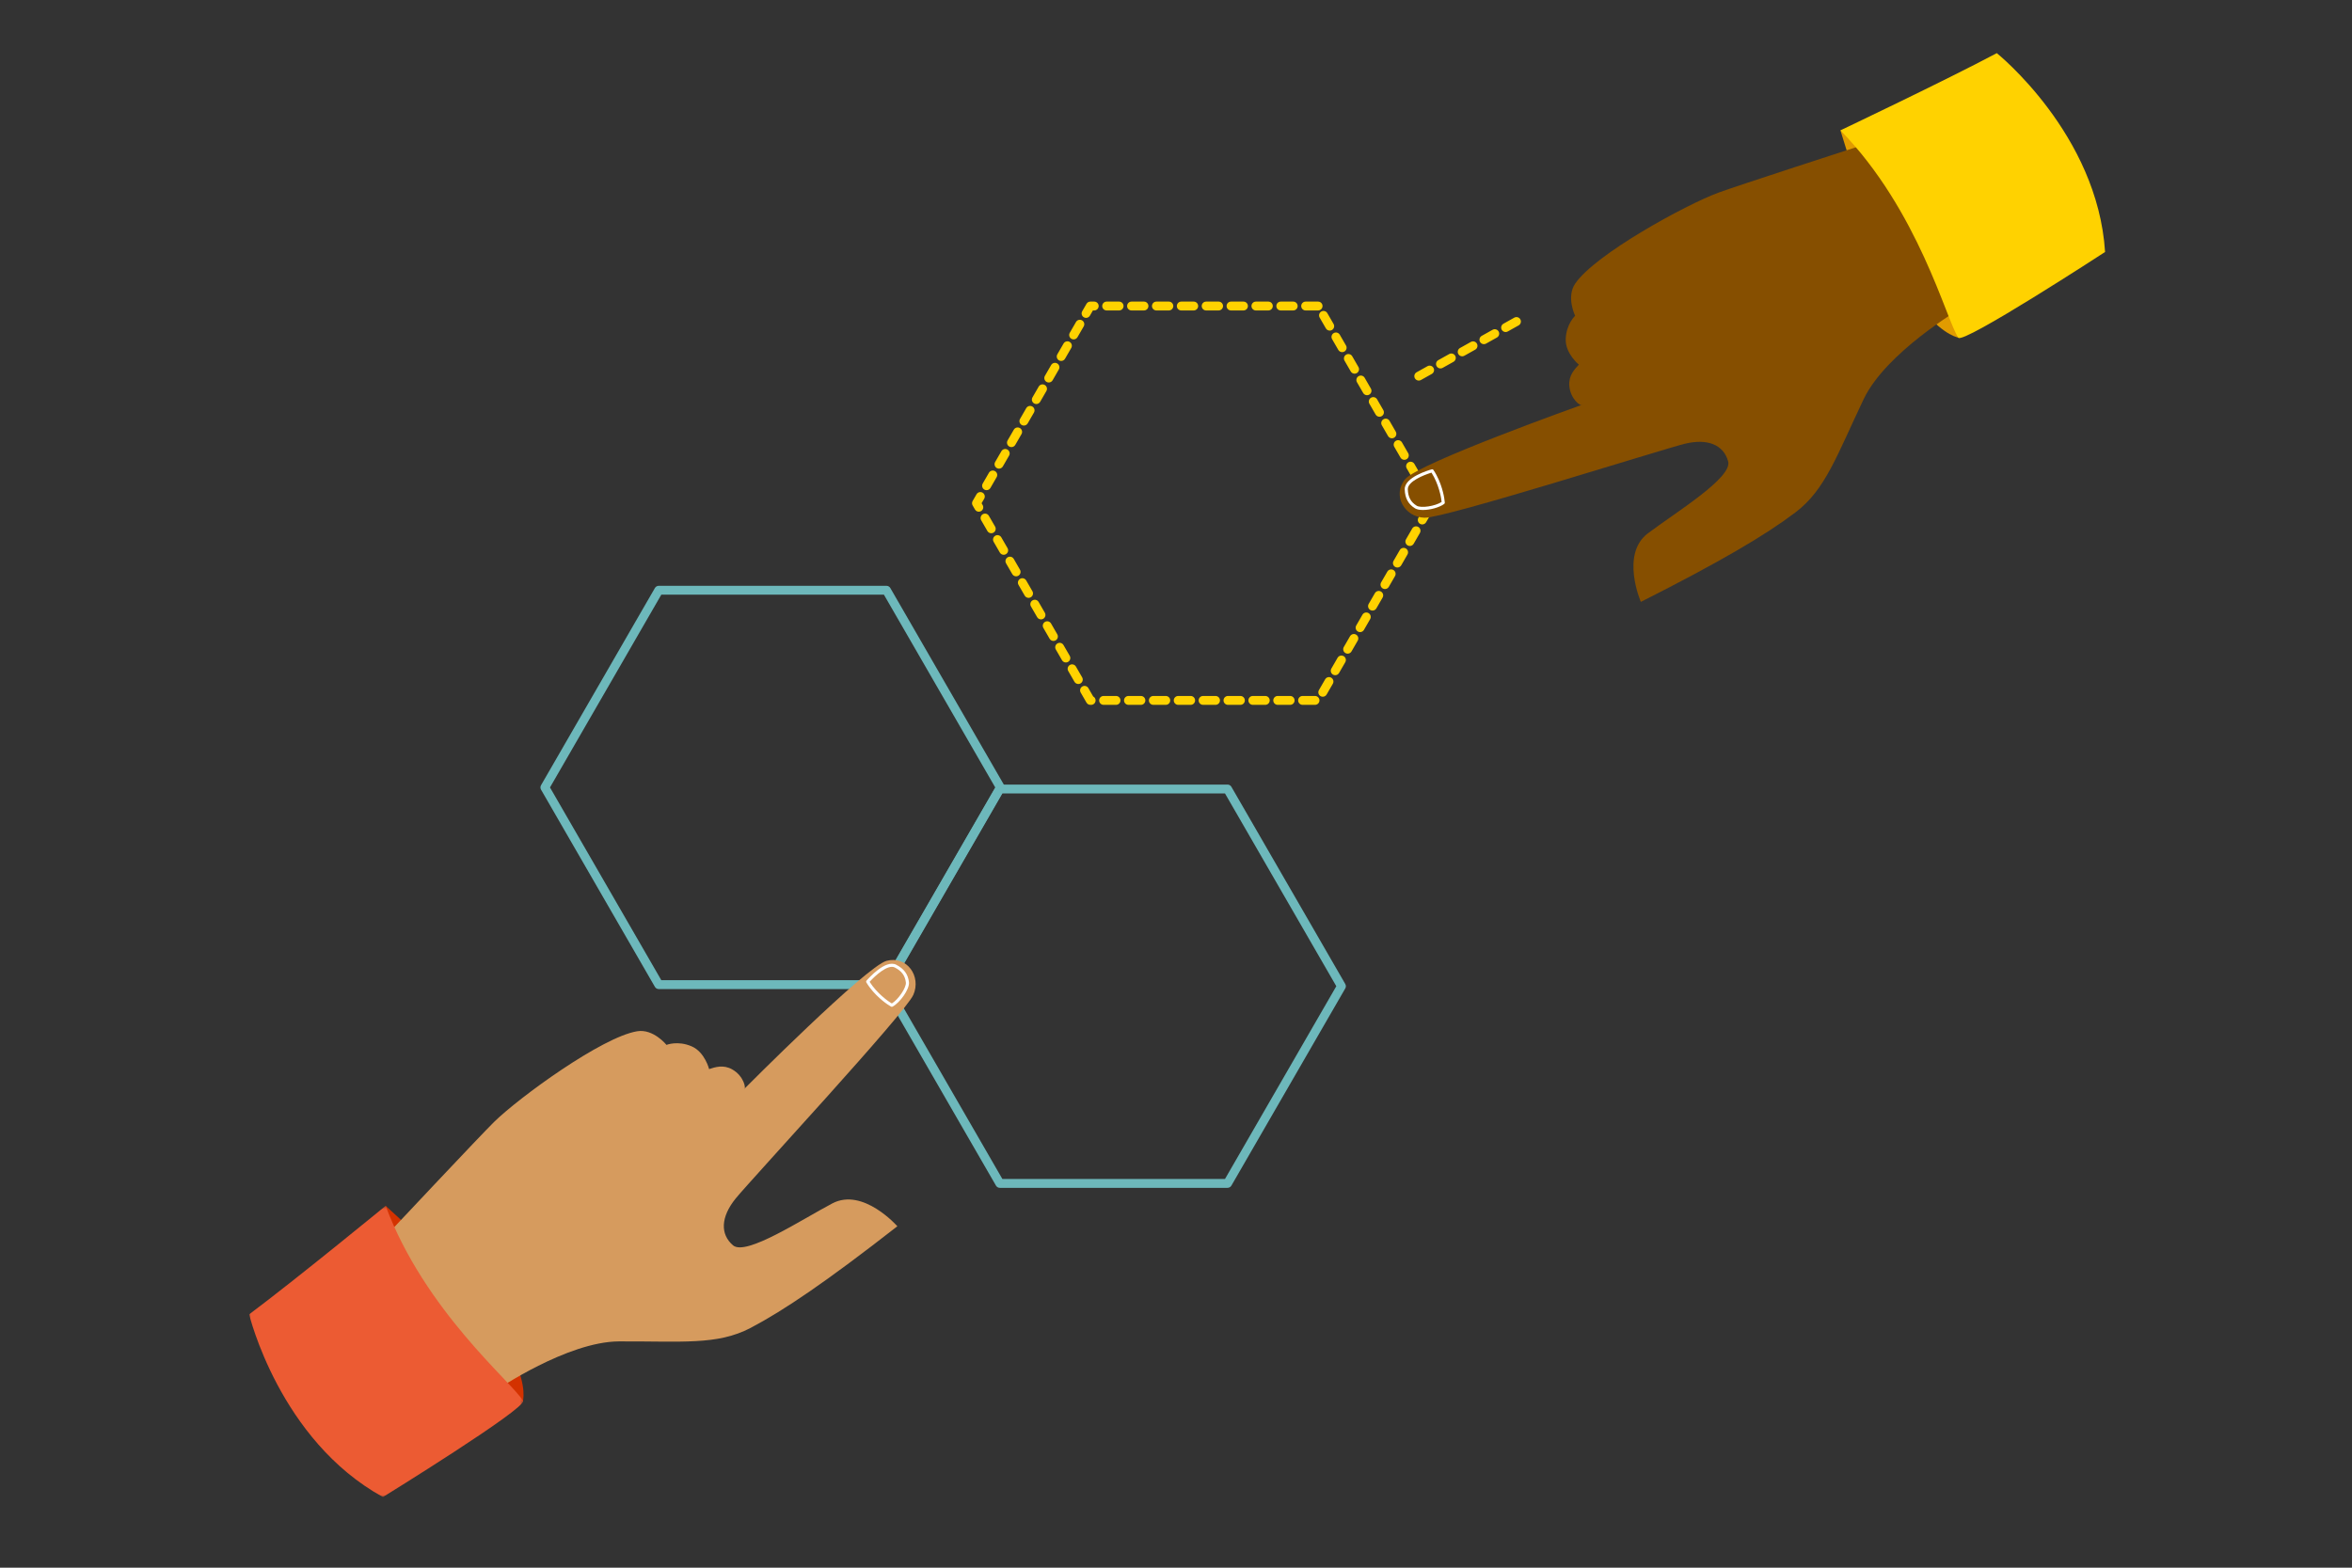 <?xml version="1.0" encoding="UTF-8"?>
<svg xmlns="http://www.w3.org/2000/svg" xmlns:xlink="http://www.w3.org/1999/xlink" width="708" height="472" viewBox="0 0 708 472">
  <rect x="0" y="0" width="708" height="472" fill="#333333" stroke="none"/>
  <defs>
    <polygon id="img-partners-hero-a" points="0 .483 82.473 .483 82.473 88.158 0 88.158"></polygon>
  </defs>
  <g fill="none" fill-rule="evenodd" transform="translate(75 16)">
    <path fill="#6DB8BB" d="M226.734,338.964 L293.748,338.964 L327.255,280.929 L293.748,222.894 L226.734,222.894 L193.227,280.929 L226.734,338.964 Z M294.518,341.635 L225.963,341.635 C225.485,341.635 225.044,341.38 224.806,340.967 L190.529,281.596 C190.29,281.184 190.29,280.673 190.529,280.261 L224.806,220.89 C225.044,220.476 225.485,220.222 225.963,220.222 L294.518,220.222 C294.995,220.222 295.437,220.476 295.675,220.89 L329.953,280.261 C330.192,280.673 330.192,281.184 329.953,281.596 L295.675,340.967 C295.437,341.38 294.995,341.635 294.518,341.635 Z"></path>
    <path fill="#FFD200" d="M261.872,77.474 L258.126,77.474 C257.389,77.474 256.791,76.875 256.791,76.138 C256.791,75.401 257.389,74.802 258.126,74.802 L261.872,74.802 C262.61,74.802 263.208,75.401 263.208,76.138 C263.208,76.875 262.61,77.474 261.872,77.474 M269.359,77.474 L265.616,77.474 C264.877,77.474 264.28,76.875 264.28,76.138 C264.28,75.401 264.877,74.802 265.616,74.802 L269.359,74.802 C270.097,74.802 270.694,75.401 270.694,76.138 C270.694,76.875 270.097,77.474 269.359,77.474 M276.847,77.474 L273.103,77.474 C272.364,77.474 271.767,76.875 271.767,76.138 C271.767,75.401 272.364,74.802 273.103,74.802 L276.847,74.802 C277.585,74.802 278.182,75.401 278.182,76.138 C278.182,76.875 277.585,77.474 276.847,77.474 M284.334,77.474 L280.591,77.474 C279.852,77.474 279.255,76.875 279.255,76.138 C279.255,75.401 279.852,74.802 280.591,74.802 L284.334,74.802 C285.072,74.802 285.669,75.401 285.669,76.138 C285.669,76.875 285.072,77.474 284.334,77.474 M291.822,77.474 L288.078,77.474 C287.339,77.474 286.742,76.875 286.742,76.138 C286.742,75.401 287.339,74.802 288.078,74.802 L291.822,74.802 C292.56,74.802 293.157,75.401 293.157,76.138 C293.157,76.875 292.56,77.474 291.822,77.474 M299.308,77.474 L295.566,77.474 C294.827,77.474 294.23,76.875 294.23,76.138 C294.23,75.401 294.827,74.802 295.566,74.802 L299.308,74.802 C300.047,74.802 300.644,75.401 300.644,76.138 C300.644,76.875 300.047,77.474 299.308,77.474 M306.798,77.474 L303.054,77.474 C302.315,77.474 301.718,76.875 301.718,76.138 C301.718,75.401 302.315,74.802 303.054,74.802 L306.798,74.802 C307.537,74.802 308.134,75.401 308.134,76.138 C308.134,76.875 307.537,77.474 306.798,77.474 M314.285,77.474 L310.542,77.474 C309.803,77.474 309.206,76.875 309.206,76.138 C309.206,75.401 309.803,74.802 310.542,74.802 L314.285,74.802 C315.023,74.802 315.62,75.401 315.62,76.138 C315.62,76.875 315.023,77.474 314.285,77.474 M321.773,77.474 L318.029,77.474 C317.29,77.474 316.693,76.875 316.693,76.138 C316.693,75.401 317.29,74.802 318.029,74.802 L321.773,74.802 C322.51,74.802 323.108,75.401 323.108,76.138 C323.108,76.875 322.51,77.474 321.773,77.474 M251.927,79.706 C251.7,79.706 251.47,79.648 251.261,79.527 C250.621,79.158 250.402,78.341 250.771,77.702 L252.06,75.47 C252.299,75.057 252.739,74.802 253.218,74.802 L254.384,74.802 C255.121,74.802 255.719,75.401 255.719,76.138 C255.719,76.875 255.121,77.474 254.384,77.474 L253.988,77.474 L253.085,79.038 C252.837,79.467 252.388,79.706 251.927,79.706 M325.275,83.538 C324.813,83.538 324.364,83.297 324.117,82.87 L322.244,79.627 C321.876,78.988 322.095,78.171 322.733,77.802 C323.37,77.434 324.189,77.651 324.559,78.291 L326.43,81.534 C326.799,82.173 326.58,82.989 325.942,83.359 C325.732,83.48 325.502,83.538 325.275,83.538 M248.183,86.191 C247.956,86.191 247.726,86.133 247.517,86.012 C246.877,85.642 246.658,84.826 247.028,84.187 L248.899,80.944 C249.268,80.304 250.085,80.085 250.724,80.455 C251.364,80.824 251.583,81.641 251.214,82.28 L249.341,85.523 C249.094,85.95 248.645,86.191 248.183,86.191 M329.019,90.022 C328.557,90.022 328.108,89.782 327.86,89.354 L325.988,86.112 C325.62,85.473 325.839,84.656 326.477,84.287 C327.114,83.917 327.932,84.136 328.302,84.776 L330.175,88.018 C330.543,88.656 330.324,89.474 329.686,89.843 C329.475,89.964 329.245,90.022 329.019,90.022 M244.439,92.674 C244.212,92.674 243.982,92.617 243.773,92.495 C243.134,92.127 242.915,91.309 243.284,90.671 L245.155,87.429 C245.525,86.789 246.343,86.57 246.981,86.94 C247.62,87.309 247.839,88.126 247.47,88.765 L245.597,92.006 C245.35,92.435 244.901,92.674 244.439,92.674 M332.762,96.507 C332.301,96.507 331.852,96.267 331.604,95.839 L329.732,92.597 C329.362,91.957 329.581,91.141 330.221,90.772 C330.857,90.402 331.676,90.621 332.046,91.261 L333.919,94.503 C334.287,95.141 334.068,95.959 333.428,96.328 C333.219,96.449 332.989,96.507 332.762,96.507 M240.695,99.159 C240.469,99.159 240.24,99.102 240.029,98.98 C239.39,98.61 239.171,97.794 239.54,97.156 L241.412,93.913 C241.781,93.274 242.597,93.055 243.237,93.424 C243.876,93.794 244.095,94.61 243.726,95.248 L241.855,98.491 C241.606,98.919 241.157,99.159 240.695,99.159 M336.506,102.992 C336.044,102.992 335.595,102.751 335.348,102.324 L333.475,99.081 C333.106,98.442 333.326,97.625 333.965,97.256 C334.601,96.886 335.42,97.105 335.79,97.745 L337.661,100.988 C338.031,101.626 337.812,102.443 337.172,102.811 C336.963,102.934 336.733,102.992 336.506,102.992 M236.951,105.644 C236.724,105.644 236.494,105.586 236.285,105.464 C235.645,105.095 235.426,104.278 235.796,103.639 L237.668,100.398 C238.037,99.759 238.856,99.54 239.493,99.909 C240.133,100.277 240.352,101.095 239.982,101.733 L238.109,104.976 C237.861,105.404 237.412,105.644 236.951,105.644 M340.25,109.475 C339.788,109.475 339.339,109.236 339.092,108.807 L337.219,105.565 C336.851,104.926 337.07,104.11 337.708,103.741 C338.344,103.371 339.163,103.59 339.534,104.23 L341.405,107.472 C341.774,108.11 341.555,108.928 340.916,109.296 C340.707,109.418 340.477,109.475 340.25,109.475 M233.207,112.128 C232.98,112.128 232.75,112.07 232.54,111.949 C231.902,111.58 231.682,110.763 232.052,110.124 L233.923,106.883 C234.293,106.243 235.109,106.024 235.748,106.394 C236.387,106.762 236.606,107.578 236.238,108.218 L234.365,111.46 C234.118,111.889 233.669,112.128 233.207,112.128 M343.993,115.96 C343.532,115.96 343.083,115.721 342.835,115.292 L340.963,112.049 C340.595,111.411 340.814,110.593 341.452,110.225 C342.089,109.856 342.908,110.074 343.277,110.713 L345.149,113.957 C345.518,114.595 345.299,115.413 344.659,115.781 C344.449,115.903 344.22,115.96 343.993,115.96 M229.463,118.613 C229.236,118.613 229.007,118.555 228.796,118.434 C228.158,118.064 227.939,117.248 228.308,116.609 L230.179,113.366 C230.548,112.728 231.366,112.509 232.005,112.877 C232.643,113.246 232.862,114.063 232.494,114.702 L230.621,117.945 C230.374,118.372 229.925,118.613 229.463,118.613 M347.737,122.444 C347.276,122.444 346.827,122.205 346.579,121.776 L344.707,118.534 C344.337,117.896 344.556,117.078 345.196,116.709 C345.831,116.34 346.651,116.559 347.021,117.198 L348.892,120.44 C349.262,121.079 349.043,121.896 348.403,122.265 C348.194,122.386 347.964,122.444 347.737,122.444 M225.72,125.097 C225.493,125.097 225.263,125.039 225.054,124.918 C224.414,124.549 224.195,123.731 224.563,123.093 L226.436,119.851 C226.805,119.211 227.621,118.992 228.261,119.362 C228.899,119.731 229.118,120.548 228.75,121.187 L226.878,124.429 C226.63,124.857 226.181,125.097 225.72,125.097 M351.481,128.929 C351.019,128.929 350.57,128.69 350.323,128.261 L348.45,125.019 C348.081,124.379 348.3,123.563 348.94,123.194 C349.576,122.824 350.394,123.044 350.765,123.683 L352.636,126.925 C353.006,127.564 352.786,128.381 352.147,128.75 C351.938,128.871 351.708,128.929 351.481,128.929 M221.976,131.582 C221.749,131.582 221.519,131.524 221.31,131.403 C220.67,131.034 220.451,130.216 220.821,129.578 L222.692,126.335 C223.061,125.696 223.88,125.476 224.517,125.846 C225.157,126.215 225.376,127.032 225.006,127.671 L223.134,130.914 C222.886,131.342 222.438,131.582 221.976,131.582 M355.225,135.414 C354.763,135.414 354.314,135.173 354.065,134.746 L352.194,131.503 C351.825,130.864 352.044,130.047 352.683,129.678 C353.32,129.309 354.138,129.529 354.509,130.167 L356.38,133.41 C356.749,134.049 356.53,134.866 355.891,135.235 C355.68,135.356 355.452,135.414 355.225,135.414 M219.644,138.067 C219.182,138.067 218.733,137.826 218.486,137.397 L217.781,136.176 C217.542,135.764 217.542,135.253 217.781,134.841 L218.948,132.82 C219.318,132.181 220.134,131.961 220.773,132.331 C221.412,132.7 221.632,133.517 221.263,134.156 L220.48,135.509 L220.799,136.063 C221.168,136.701 220.949,137.518 220.311,137.888 C220.101,138.008 219.871,138.067 219.644,138.067 M353.13,141.897 C352.903,141.897 352.674,141.84 352.464,141.718 C351.825,141.35 351.606,140.532 351.975,139.894 L353.848,136.652 C354.218,136.012 355.034,135.794 355.674,136.163 C356.312,136.532 356.531,137.349 356.163,137.988 L354.289,141.23 C354.041,141.658 353.593,141.897 353.13,141.897 M223.388,144.55 C222.927,144.55 222.478,144.311 222.23,143.882 L220.357,140.64 C219.989,140.002 220.208,139.185 220.846,138.816 C221.483,138.447 222.301,138.665 222.671,139.303 L224.545,142.547 C224.913,143.185 224.694,144.001 224.055,144.371 C223.845,144.493 223.615,144.55 223.388,144.55 M349.388,148.382 C349.161,148.382 348.931,148.325 348.721,148.203 C348.081,147.835 347.862,147.017 348.231,146.379 L350.104,143.136 C350.472,142.497 351.288,142.278 351.928,142.647 C352.567,143.017 352.786,143.833 352.417,144.471 L350.546,147.715 C350.297,148.143 349.849,148.382 349.388,148.382 M227.132,151.035 C226.67,151.035 226.222,150.795 225.974,150.367 L224.103,147.124 C223.733,146.486 223.952,145.668 224.592,145.3 C225.226,144.931 226.046,145.149 226.416,145.788 L228.288,149.032 C228.658,149.67 228.438,150.486 227.799,150.855 C227.589,150.978 227.359,151.035 227.132,151.035 M345.644,154.867 C345.417,154.867 345.187,154.809 344.977,154.687 C344.337,154.318 344.118,153.502 344.488,152.862 L346.36,149.621 C346.728,148.982 347.546,148.762 348.184,149.132 C348.824,149.5 349.043,150.318 348.673,150.956 L346.802,154.198 C346.553,154.627 346.106,154.867 345.644,154.867 M230.876,157.519 C230.414,157.519 229.965,157.28 229.718,156.851 L227.845,153.609 C227.477,152.969 227.696,152.153 228.336,151.785 C228.971,151.415 229.789,151.634 230.16,152.273 L232.032,155.515 C232.402,156.154 232.181,156.971 231.543,157.34 C231.333,157.461 231.103,157.519 230.876,157.519 M341.9,161.351 C341.673,161.351 341.443,161.294 341.233,161.172 C340.595,160.803 340.374,159.986 340.744,159.347 L342.616,156.106 C342.986,155.466 343.803,155.247 344.44,155.617 C345.08,155.985 345.299,156.803 344.93,157.441 L343.058,160.683 C342.811,161.112 342.362,161.351 341.9,161.351 M234.62,164.004 C234.158,164.004 233.709,163.765 233.461,163.336 L231.589,160.093 C231.221,159.454 231.44,158.637 232.078,158.268 C232.714,157.898 233.533,158.119 233.904,158.757 L235.776,162 C236.144,162.639 235.925,163.456 235.287,163.825 C235.076,163.946 234.847,164.004 234.62,164.004 M338.156,167.836 C337.928,167.836 337.7,167.779 337.489,167.657 C336.851,167.288 336.631,166.471 337,165.832 L338.871,162.589 C339.241,161.951 340.058,161.732 340.697,162.1 C341.336,162.47 341.555,163.286 341.186,163.925 L339.315,167.168 C339.066,167.597 338.618,167.836 338.156,167.836 M238.363,170.487 C237.902,170.487 237.453,170.248 237.205,169.82 L235.334,166.578 C234.964,165.939 235.184,165.122 235.822,164.753 C236.46,164.383 237.278,164.602 237.647,165.242 L239.52,168.484 C239.888,169.124 239.669,169.94 239.029,170.308 C238.82,170.43 238.59,170.487 238.363,170.487 M334.413,174.321 C334.186,174.321 333.956,174.262 333.746,174.141 C333.106,173.772 332.887,172.956 333.256,172.316 L335.129,169.074 C335.497,168.434 336.315,168.217 336.953,168.585 C337.592,168.954 337.812,169.771 337.442,170.41 L335.571,173.652 C335.322,174.081 334.874,174.321 334.413,174.321 M242.107,176.972 C241.645,176.972 241.196,176.733 240.949,176.305 L239.078,173.061 C238.708,172.423 238.927,171.607 239.566,171.238 C240.202,170.868 241.021,171.086 241.391,171.726 L243.262,174.969 C243.632,175.607 243.413,176.425 242.774,176.793 C242.564,176.915 242.334,176.972 242.107,176.972 M330.669,180.805 C330.442,180.805 330.212,180.747 330.002,180.626 C329.362,180.257 329.143,179.44 329.513,178.801 L331.385,175.559 C331.753,174.919 332.571,174.7 333.209,175.07 C333.849,175.439 334.068,176.255 333.698,176.895 L331.827,180.137 C331.58,180.566 331.131,180.805 330.669,180.805 M245.852,183.457 C245.39,183.457 244.941,183.218 244.694,182.79 L242.82,179.546 C242.452,178.908 242.671,178.092 243.31,177.722 C243.945,177.353 244.764,177.571 245.135,178.211 L247.008,181.452 C247.376,182.091 247.157,182.908 246.519,183.277 C246.309,183.399 246.079,183.457 245.852,183.457 M326.925,187.29 C326.698,187.29 326.468,187.232 326.258,187.111 C325.62,186.741 325.401,185.924 325.769,185.286 L327.641,182.043 C328.011,181.404 328.827,181.185 329.465,181.554 C330.105,181.924 330.324,182.74 329.955,183.379 L328.083,186.622 C327.836,187.049 327.387,187.29 326.925,187.29 M249.596,189.941 C249.134,189.941 248.685,189.702 248.437,189.273 L246.566,186.031 C246.197,185.392 246.416,184.575 247.055,184.207 C247.69,183.837 248.509,184.056 248.879,184.696 L250.752,187.937 C251.121,188.576 250.901,189.393 250.263,189.762 C250.052,189.884 249.822,189.941 249.596,189.941 M323.181,193.775 C322.954,193.775 322.725,193.716 322.514,193.594 C321.876,193.226 321.657,192.409 322.025,191.77 L323.898,188.528 C324.267,187.889 325.084,187.67 325.723,188.039 C326.361,188.408 326.58,189.225 326.211,189.864 L324.34,193.105 C324.092,193.534 323.643,193.775 323.181,193.775 M253.459,196.215 L253.218,196.215 C252.739,196.215 252.299,195.961 252.06,195.547 L250.31,192.515 C249.94,191.877 250.159,191.06 250.799,190.69 C251.436,190.322 252.253,190.541 252.623,191.179 L254.074,193.694 C254.503,193.916 254.795,194.364 254.795,194.879 C254.795,195.618 254.198,196.215 253.459,196.215 M260.948,196.215 L257.203,196.215 C256.465,196.215 255.868,195.618 255.868,194.879 C255.868,194.142 256.465,193.544 257.203,193.544 L260.948,193.544 C261.685,193.544 262.283,194.142 262.283,194.879 C262.283,195.618 261.685,196.215 260.948,196.215 M268.434,196.215 L264.69,196.215 C263.953,196.215 263.355,195.618 263.355,194.879 C263.355,194.142 263.953,193.544 264.69,193.544 L268.434,193.544 C269.173,193.544 269.77,194.142 269.77,194.879 C269.77,195.618 269.173,196.215 268.434,196.215 M275.922,196.215 L272.178,196.215 C271.44,196.215 270.843,195.618 270.843,194.879 C270.843,194.142 271.44,193.544 272.178,193.544 L275.922,193.544 C276.66,193.544 277.258,194.142 277.258,194.879 C277.258,195.618 276.66,196.215 275.922,196.215 M283.411,196.215 L279.665,196.215 C278.928,196.215 278.329,195.618 278.329,194.879 C278.329,194.142 278.928,193.544 279.665,193.544 L283.411,193.544 C284.149,193.544 284.746,194.142 284.746,194.879 C284.746,195.618 284.149,196.215 283.411,196.215 M290.897,196.215 L287.155,196.215 C286.416,196.215 285.819,195.618 285.819,194.879 C285.819,194.142 286.416,193.544 287.155,193.544 L290.897,193.544 C291.636,193.544 292.233,194.142 292.233,194.879 C292.233,195.618 291.636,196.215 290.897,196.215 M298.385,196.215 L294.641,196.215 C293.903,196.215 293.306,195.618 293.306,194.879 C293.306,194.142 293.903,193.544 294.641,193.544 L298.385,193.544 C299.124,193.544 299.721,194.142 299.721,194.879 C299.721,195.618 299.124,196.215 298.385,196.215 M305.872,196.215 L302.129,196.215 C301.391,196.215 300.794,195.618 300.794,194.879 C300.794,194.142 301.391,193.544 302.129,193.544 L305.872,193.544 C306.611,193.544 307.208,194.142 307.208,194.879 C307.208,195.618 306.611,196.215 305.872,196.215 M313.36,196.215 L309.616,196.215 C308.878,196.215 308.281,195.618 308.281,194.879 C308.281,194.142 308.878,193.544 309.616,193.544 L313.36,193.544 C314.099,193.544 314.696,194.142 314.696,194.879 C314.696,195.618 314.099,196.215 313.36,196.215 M320.848,196.215 L317.104,196.215 C316.366,196.215 315.769,195.618 315.769,194.879 C315.769,194.142 316.366,193.544 317.104,193.544 L320.848,193.544 C321.587,193.544 322.184,194.142 322.184,194.879 C322.184,195.618 321.587,196.215 320.848,196.215"></path>
    <path fill="#6DB8BB" d="M124.066,279.118 L191.079,279.118 L224.586,221.083 L191.079,163.048 L124.066,163.048 L90.559,221.083 L124.066,279.118 Z M191.85,281.789 L123.295,281.789 C122.817,281.789 122.376,281.534 122.138,281.121 L87.861,221.751 C87.622,221.337 87.622,220.828 87.861,220.415 L122.138,161.044 C122.376,160.63 122.817,160.376 123.295,160.376 L191.85,160.376 C192.327,160.376 192.769,160.63 193.007,161.044 L227.284,220.415 C227.523,220.828 227.523,221.337 227.284,221.751 L193.007,281.121 C192.769,281.534 192.327,281.789 191.85,281.789 Z"></path>
    <path fill="#D33200" d="M82.333,406.071 C82.333,406.071 88.536,389.752 41.087,347.052 C41.087,347.052 39.611,374.528 82.333,406.071"></path>
    <path fill="#D69B5E" d="M74.456,402.49 C74.456,402.49 95.759,387.945 111.313,387.868 C130.092,387.774 140.88,389.097 150.954,383.803 C161.029,378.51 173.964,369.722 195.123,353.201 C195.123,353.201 184.798,341.46 175.564,346.313 C166.33,351.166 149.543,362.263 145.658,358.949 C141.773,355.634 141.91,350.437 146.462,344.83 C151.015,339.223 197.51,289.078 199.942,283.515 C202.376,277.95 198.007,271.676 191.888,273.285 C185.77,274.893 148.978,311.905 148.978,311.905 C149.679,311.95 149,308.008 145.422,305.981 C142.756,304.469 140.282,305.282 138.456,305.884 C138.456,305.884 137.19,300.794 133.256,299.059 C129.058,297.209 125.626,298.595 125.626,298.595 C125.626,298.595 121.694,293.693 116.81,294.491 C106.194,296.223 81.245,314.429 73.741,321.784 C69.662,325.782 42.859,354.338 42.859,354.338 C42.859,354.338 54.36,394.066 74.456,402.49"></path>
    <path fill="#FFF" d="M192.591,285.564 L193.465,286.121 C195.436,284.912 197.853,281.343 197.684,279.807 C197.455,277.751 196.427,276.36 194.356,275.297 C192.244,274.217 188.369,277.828 186.775,279.608 C188.995,283.137 192.475,285.486 192.591,285.564 M193.451,287.133 C193.363,287.133 193.276,287.109 193.199,287.06 L192.085,286.35 C192.084,286.349 192.081,286.348 192.08,286.346 C191.919,286.241 188.139,283.718 185.796,279.797 C185.693,279.625 185.713,279.406 185.843,279.254 C186.415,278.587 191.528,272.797 194.782,274.465 C197.13,275.67 198.348,277.334 198.613,279.704 C198.85,281.84 195.868,285.924 193.669,287.08 C193.6,287.116 193.525,287.133 193.451,287.133"></path>
    <g transform="translate(0 346.568)">
      <mask id="img-partners-hero-b" fill="#fff">
        <use xlink:href="#img-partners-hero-a"></use>
      </mask>
      <path fill="#EC5B33" d="M82.445,59.174 C79.143,53.623 52.865,32.091 41.087,0.483 C41.087,0.483 14.077,22.635 -0,33.159 C-0,33.159 9.092,71.01 40.271,88.158 C40.271,88.158 83.732,61.337 82.445,59.174" mask="url(#img-partners-hero-b)"></path>
    </g>
    <path fill="#E19B00" d="M514.822,85.709 C514.822,85.709 497.418,84.367 479.007,23.245 C479.007,23.245 504.492,33.618 514.822,85.709"></path>
    <path fill="#864F00" d="M514.94,77.057 C514.94,77.057 492.705,90.131 486.006,104.169 C477.918,121.118 474.518,131.442 465.436,138.299 C456.354,145.156 442.893,153.114 418.931,165.217 C418.931,165.217 412.709,150.872 421.034,144.587 C429.359,138.302 446.551,127.843 445.208,122.917 C443.864,117.989 439.105,115.898 432.093,117.627 C425.081,119.357 359.904,140.05 353.834,139.881 C347.765,139.711 343.948,133.085 348.01,128.236 C352.072,123.386 401.234,105.873 401.234,105.873 C400.978,106.526 397.701,104.231 397.39,100.132 C397.159,97.076 398.949,95.184 400.272,93.789 C400.272,93.789 396.206,90.473 396.313,86.175 C396.428,81.589 399.146,79.076 399.146,79.076 C399.146,79.076 396.385,73.429 399.189,69.351 C405.28,60.485 432.382,45.673 442.232,42.02 C447.588,40.032 484.844,27.953 484.844,27.953 C484.844,27.953 515.881,55.286 514.94,77.057"></path>
    <path fill="#FFF" d="M355.908,126.306 C353.622,126.988 348.702,128.956 348.78,131.324 C348.859,133.652 349.681,135.173 351.442,136.257 C352.757,137.065 357.018,136.398 358.951,135.131 L358.82,134.105 C358.8,133.977 358.16,129.82 355.908,126.306 M353.325,137.546 C352.359,137.546 351.511,137.396 350.952,137.054 C348.923,135.805 347.935,133.995 347.847,131.356 C347.724,127.688 355.14,125.543 355.987,125.31 C356.179,125.256 356.385,125.333 356.497,125.5 C359.048,129.288 359.719,133.784 359.745,133.974 L359.745,133.981 L359.914,135.291 C359.936,135.458 359.867,135.622 359.732,135.724 C358.354,136.766 355.532,137.546 353.325,137.546"></path>
    <path fill="#FFD200" d="M514.478 85.67C510.862 80.318 502.58 47.369 479.006 23.245 479.006 23.245 510.555 8.251 526.076 0 526.076 0 556.443 24.353 558.669 59.868 558.669 59.868 515.886 87.755 514.478 85.67M378.22 83.967C377.751 83.967 377.298 83.72 377.053 83.283 376.692 82.639 376.923 81.825 377.567 81.465L380.834 79.638C381.477 79.277 382.291 79.508 382.652 80.152 383.013 80.796 382.782 81.61 382.139 81.97L378.871 83.797C378.665 83.912 378.44 83.967 378.22 83.967M371.684 87.622C371.217 87.622 370.763 87.376 370.517 86.938 370.158 86.294 370.389 85.48 371.031 85.12L374.298 83.293C374.942 82.932 375.757 83.163 376.118 83.807 376.477 84.451 376.246 85.264 375.603 85.623L372.336 87.452C372.129 87.567 371.905 87.622 371.684 87.622M365.15 91.276C364.681 91.276 364.227 91.029 363.982 90.592 363.622 89.948 363.853 89.134 364.497 88.774L367.764 86.947C368.408 86.586 369.221 86.818 369.582 87.461 369.942 88.105 369.711 88.919 369.068 89.279L365.8 91.105C365.595 91.221 365.37 91.276 365.15 91.276M358.614 94.931C358.147 94.931 357.692 94.684 357.447 94.247 357.087 93.603 357.318 92.788 357.961 92.429L361.228 90.602C361.873 90.241 362.687 90.472 363.047 91.116 363.407 91.758 363.176 92.573 362.533 92.933L359.266 94.76C359.059 94.876 358.835 94.931 358.614 94.931M352.08 98.585C351.611 98.585 351.157 98.338 350.912 97.901 350.552 97.258 350.783 96.443 351.425 96.084L354.694 94.256C355.338 93.896 356.152 94.125 356.512 94.769 356.872 95.413 356.641 96.228 355.997 96.587L352.73 98.414C352.525 98.531 352.3 98.585 352.08 98.585"></path>
  </g>
</svg>

